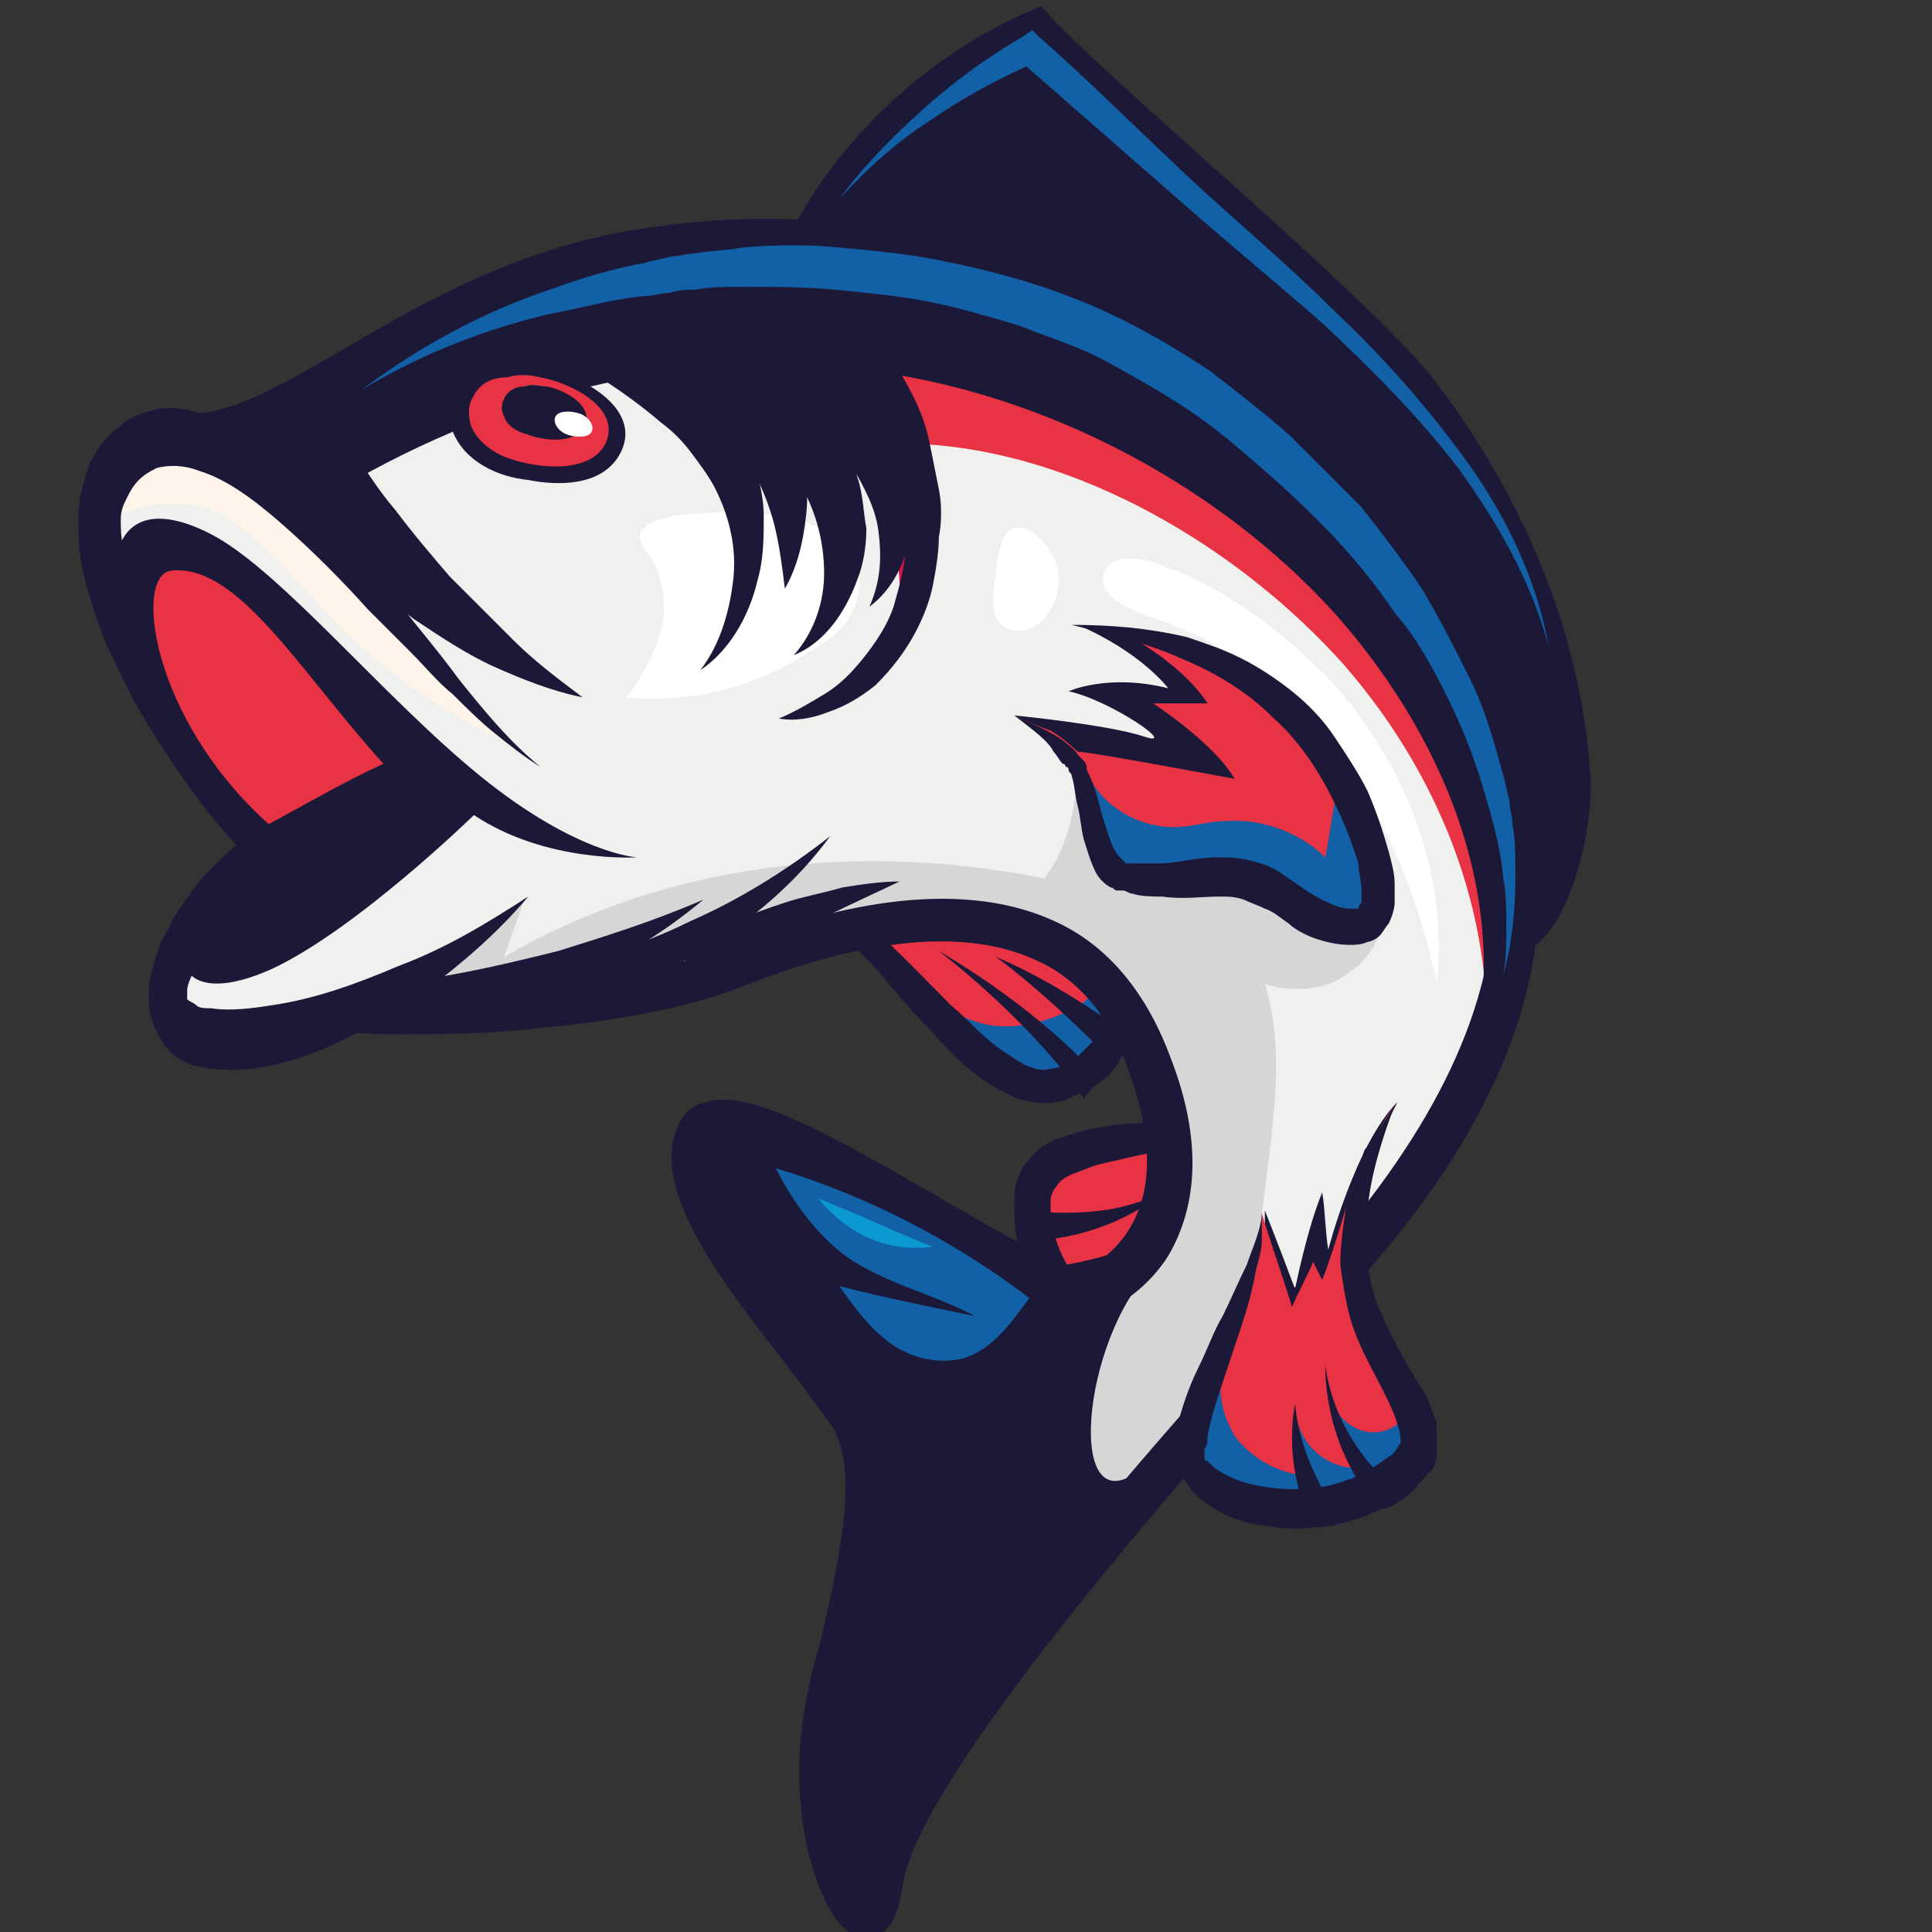 <?xml version="1.0" encoding="utf-8"?>
<!-- Generator: Adobe Illustrator 26.0.3, SVG Export Plug-In . SVG Version: 6.00 Build 0)  -->
<svg version="1.1" id="Слой_1" xmlns="http://www.w3.org/2000/svg" xmlns:xlink="http://www.w3.org/1999/xlink" x="0px" y="0px"
	 viewBox="0 0 64 64" style="enable-background:new 0 0 64 64;" xml:space="preserve">
<rect x="0" y="0" width="64" height="64" fill="#333333" stroke="none"/>
<style type="text/css">
	.st0{fill:#E73344;}
	.st1{fill:#1C1938;}
	.st2{fill:#1260A5;}
	.st3{fill:#EEF1EE;}
	.st4{fill:#FFF4EA;}
	.st5{fill:#FFFFFF;}
	.st6{fill:#D6D6D7;}
	.st7{fill:#D8144D;}
	.st8{fill:#0C98D1;}
</style>
<g>
	<g>
		<g>
			<g>
				<path class="st0" d="M45.5,32.7c-3.2,4-5.6,4.6-8.2,5c-2.6,0.4-3.5,0.8-3,3.2c0.5,2.4,3.1,4.3,4.6,3.8c1.2-0.5,3.6-5.8,5.6-6.8
					c-1.1,0.3-2.2,0.7-3.3,1c0.3-0.5,0.6-1,0.9-1.5c-0.2,0-0.5,0.1-0.7,0.1c0,0,0.6-0.9,2-2.3C44.8,33.8,45.5,32.7,45.5,32.7z"/>
				<g>
					<path class="st1" d="M45.5,32.7c-0.4,0.5-0.7,1-1.1,1.5c-0.4,0.5-0.8,1-1.3,1.4c-0.5,0.4-1,0.8-1.5,1.2
						c-0.5,0.3-1.1,0.6-1.7,0.9c-1.2,0.4-2.4,0.6-3.6,0.9c-0.3,0.1-0.5,0.2-0.8,0.3c-0.2,0.1-0.4,0.2-0.5,0.4
						c-0.1,0.1-0.2,0.3-0.2,0.5c0,0.3,0,0.6,0.1,0.9c0.2,1.2,1.1,2.2,2,2.8c0.2,0.2,0.5,0.3,0.7,0.4c0.2,0.1,0.5,0.2,0.7,0.2
						c0.1,0,0.2,0,0.3,0c0.1,0,0.1,0,0.2,0c0,0,0,0,0.1,0c0.2-0.1,0.4-0.3,0.6-0.5c0.4-0.5,0.8-1,1.1-1.5c0.4-0.5,0.8-1,1.2-1.5
						c0.4-0.5,0.8-1,1.3-1.5c0.2-0.2,0.5-0.4,0.7-0.6c0.2-0.2,0.5-0.4,0.8-0.5c-0.5,0.4-0.9,0.9-1.3,1.4c-0.4,0.5-0.7,1.1-1,1.6
						c-0.3,0.6-0.6,1.1-1,1.7c-0.3,0.6-0.7,1.1-1.1,1.7c-0.1,0.1-0.2,0.3-0.3,0.4c-0.1,0.1-0.2,0.3-0.4,0.4
						c-0.1,0.1-0.2,0.1-0.3,0.2c-0.1,0-0.2,0.1-0.3,0.1c-0.2,0-0.4,0.1-0.6,0.1c-0.7,0-1.4-0.3-2-0.7c-0.6-0.4-1.1-0.9-1.6-1.6
						c-0.2-0.3-0.4-0.7-0.6-1c-0.2-0.4-0.3-0.8-0.4-1.2c-0.1-0.4-0.1-0.8-0.1-1.3c0-0.2,0-0.5,0.1-0.7c0.1-0.3,0.2-0.5,0.4-0.7
						c0.3-0.4,0.7-0.6,1-0.7c0.3-0.1,0.6-0.2,1-0.3c0.6-0.1,1.2-0.2,1.8-0.2c0.6-0.1,1.2-0.2,1.7-0.3c1.1-0.3,2.2-0.8,3.2-1.5
						C43.7,34.4,44.6,33.5,45.5,32.7z"/>
				</g>
				<g>
					<path class="st1" d="M34,40.1c0.8,0.1,1.7,0.1,2.5,0c0.8-0.1,1.7-0.4,2.4-0.8c-0.7,0.5-1.5,1-2.3,1.3c-0.8,0.3-1.7,0.5-2.6,0.5
						C34,40.8,34,40.4,34,40.1z"/>
				</g>
				<g>
					<path class="st1" d="M35.3,41.9c1.1-0.2,2.2-0.5,3.1-1.1c-0.8,0.9-1.8,1.6-2.9,2.1C35.4,42.6,35.3,42.3,35.3,41.9z"/>
				</g>
			</g>
			<g>
				<g>
					<path class="st0" d="M20.1,25.8c6.2,2.7,8.5,5.1,10.9,7.6c2.4,2.5,3.6,3.2,5.2,2.3c1.6-1,1.4-3.7-0.1-5.1
						c-1.3-1.1-8-2.8-10.4-4.8c1.1,1.2,2.2,2.3,3.4,3.4c-0.7-0.2-1.4-0.5-2-0.7c0.2,0.3,0.5,0.5,0.7,0.8c0,0-1.3-0.5-3.6-1.7
						C21.8,26.3,20.1,25.8,20.1,25.8z"/>
				</g>
				<path class="st2" d="M30.8,32.9c0.7,0.7,1.6,1.1,2.5,1.1c0.9,0,1.8-0.3,2.6-0.8c0.2-0.2,0.5-0.4,0.7-0.4c0.3,0,0.5,0.1,0.7,0.4
					c0.1,0.2,0.2,0.5,0.2,0.8c-0.1,0.8-0.7,1.6-1.5,1.9c-0.8,0.3-1.7,0.2-2.5-0.2c-0.8-0.4-1.4-1-1.9-1.7
					C31.3,33.6,31,33.2,30.8,32.9z"/>
				<g>
					<path class="st1" d="M20.1,25.8c0.3,0.1,0.7,0.2,1,0.4c0.3,0.1,0.7,0.3,1,0.4c0.3,0.1,0.7,0.3,1,0.4c0.3,0.2,0.7,0.3,1,0.5
						c1.4,0.7,2.7,1.5,3.9,2.5c1.3,1,2.4,2.2,3.5,3.3c0.6,0.5,1.1,1.1,1.7,1.5c0.3,0.2,0.6,0.4,0.8,0.5c0.3,0.1,0.5,0.2,0.8,0.1
						c0.3,0,0.6-0.2,0.8-0.3c0.2-0.2,0.4-0.4,0.6-0.6c0.3-0.5,0.3-1.2,0.1-1.9c-0.1-0.3-0.2-0.6-0.4-0.9c-0.1-0.1-0.2-0.3-0.3-0.4
						c-0.1-0.1-0.1-0.1-0.2-0.2c-0.1,0-0.1-0.1-0.2-0.1c-0.2-0.2-0.6-0.4-0.9-0.5c-0.3-0.2-0.7-0.3-1-0.5c-0.7-0.3-1.4-0.6-2-0.9
						c-0.7-0.3-1.4-0.6-2-0.9c-0.7-0.3-1.4-0.7-2-1.1c-0.7-0.4-1.3-0.8-1.9-1.4c0.6,0.4,1.3,0.7,2,1c0.7,0.3,1.4,0.5,2.1,0.7
						c1.4,0.5,2.8,0.9,4.2,1.4c0.4,0.1,0.7,0.3,1.1,0.4c0.4,0.1,0.7,0.3,1.1,0.5c0.1,0.1,0.2,0.1,0.3,0.2c0.1,0.1,0.2,0.2,0.2,0.2
						c0.2,0.2,0.3,0.3,0.4,0.5c0.3,0.4,0.5,0.8,0.6,1.3c0.1,0.5,0.2,1,0.2,1.5c0,0.5-0.2,1-0.4,1.5c-0.2,0.5-0.6,0.9-1,1.1
						c-0.2,0.1-0.4,0.2-0.6,0.3c-0.2,0.1-0.4,0.2-0.6,0.2c-0.4,0.1-0.9,0-1.3-0.1c-0.4-0.2-0.8-0.4-1.1-0.6
						c-0.7-0.5-1.3-1.1-1.8-1.7c-0.6-0.6-1.1-1.2-1.6-1.8c-0.5-0.6-1.1-1.1-1.7-1.7C25.4,28.8,22.8,27.2,20.1,25.8z"/>
				</g>
				<g>
					<path class="st1" d="M35.9,36.4c-0.6-0.9-1.4-1.8-2.2-2.6c-0.8-0.8-1.7-1.6-2.6-2.3c1,0.6,1.9,1.2,2.8,1.9
						c0.9,0.7,1.8,1.5,2.6,2.4C36.3,35.9,36.1,36.1,35.9,36.4z"/>
				</g>
				<g>
					<path class="st1" d="M36.5,34.8c-1.1-1.1-2.3-2.2-3.5-3.1c1.4,0.6,2.7,1.4,4,2.3C36.8,34.2,36.6,34.5,36.5,34.8z"/>
				</g>
			</g>
			<path class="st3" d="M8.4,28.1c-0.1,0.2-8.1-9.5-4-13.1c2.8-2.5,2.3,2,13.9-3.6c5.9-2.6,12.2-1.4,17.5,1.1
				c5.3,2.5,9.5,6.1,11.4,9.6c3.7,7,3.1,12.6,0.2,16.5c-3,3.7-8.4,10.5-10.9,11.6c-2.6,1-2.1-5.2,0-7c2-1.8,2.3-4.2,1.9-6.9
				c-0.6-3.4-3-7.4-9.7-5.6c-8.6,2.5-12.6,3-16.9,2.8c0,0-4.6,2.4-5.8,0.3C4.6,31.6,8.4,28.1,8.4,28.1z"/>
			<path class="st4" d="M8,17.5c1.2,0.9,2.2,2.2,3.3,3.3c1.5,1.5,3.3,2.7,5.1,3.6c-1.4-1.5-2.8-3-4.1-4.5c-1.4-1.6-2.7-3.2-4.4-4.2
				c-0.7-0.4-1.5-0.7-2.2-0.5c-0.6,0.1-1.8,0.9-1.7,1.8c0.7-0.2,1.3-0.4,2.1-0.3C6.7,16.7,7.4,17,8,17.5z"/>
			<path class="st5" d="M32.9,19.7c0,0.4,0,0.8,0.3,1c0.2,0.2,0.4,0.2,0.7,0.2c0.2,0,0.4-0.2,0.6-0.3c0.5-0.5,0.7-1.3,0.5-1.9
				c-0.1-0.4-0.8-1.4-1.4-1.2C33,17.6,33,19.2,32.9,19.7z"/>
			<path class="st5" d="M45.3,24.1c1.8,2.6,2.6,5.6,2.3,8.5c-0.5-2.4-1.4-4.9-2.9-7.1c-1.5-2.2-3.7-4.1-6.4-5
				c-0.6-0.2-2.1-0.7-1.7-1.6c0.3-0.6,1.3-0.4,1.8-0.2c1.8,0.6,3.5,1.8,4.8,3C44,22.4,44.7,23.2,45.3,24.1z"/>
			<path class="st5" d="M26.6,17.3c0.8,0.2,1.6,0.7,1.8,1.5c0.2,0.6,0,1.2-0.3,1.7c-0.3,0.5-0.8,0.8-1.3,1.1c-1.8,1.2-4,1.7-6.1,1.5
				c0.2,0,0.8-1.2,0.9-1.4c0.2-0.5,0.4-1,0.4-1.5c0-0.6-0.1-1-0.3-1.5c-0.1-0.2-0.5-0.6-0.5-0.9c0-0.7,1.7-0.8,2.2-0.8
				C24.5,16.9,25.6,17,26.6,17.3z"/>
			<path class="st6" d="M44.7,32.2c0.8-0.5,1.1-1.4,1.3-2.2c0.1-0.6-0.6-1.1-1.3-1.1c-0.7-0.1-1.4,0.1-2,0c-0.9-0.2-1.5-1.1-2.3-1.6
				c-0.7-0.4-1.6-0.5-2.5-0.6c-0.8-0.2-1.8-0.4-2.2-1.2c-0.1,1.4-0.3,2.5-1.1,3.6c-6-1.2-12.4-0.6-17.9,2.6c0.2-0.6,0.5-1.4,0.7-2
				c-1.3,1.5-2.9,2.6-4.7,3.2c0,0.2,0,0.5,0,0.7c3.9,0.1,7.9-0.5,15.8-2.8c6.6-1.8,9.1,2.1,9.7,5.6c0.5,2.8,0.2,5.2-1.9,6.9
				c-2.1,1.8-2.5,8,0,7c1.4-0.5,3.6-2.9,5.9-5.5c-0.2-1.6-0.6-2-0.5-3.7c0.3-3,1-6,0.2-8.5C42.9,32.9,44,32.8,44.7,32.2z"/>
			<path class="st0" d="M29.1,11.8c0.4,1,0.8,1.9,1.2,2.9c5.4,0.2,10.8,3.5,14.2,7.3c3.4,3.9,5.1,8.7,4.7,13.4
				c1.5-3.5,1.3-7.3-0.1-10.8c-1.5-3.5-4.3-6.7-7.7-9.2C37.9,13,33.3,12.5,29.1,11.8z"/>
			<path class="st7" d="M28.7,15.3c0.8,1.4,1.2,3.1,1.1,5.3c1-1.9,1.1-4.8,0.2-6.9c-0.4-0.8-0.9-1.5-1.4-1.9c-0.4-0.3-1.6-1.1-2-0.6
				c-0.6,0.7-0.9,0.4-0.6,0.7C26.9,12.8,28,13.9,28.7,15.3z"/>
			<path class="st1" d="M52.7,26c-0.2-4.5-2-9.2-5.1-13.3C45.6,10,35.8,1.9,34.5,0.2c-3.5,1.4-6.6,4.2-8.3,7.5
				c6,0.6,13.8,4.1,17.9,8.4c4,4.4,6.1,10.1,6.6,15.3C51.9,30.8,52.7,27.9,52.7,26z"/>
			<path class="st1" d="M7.7,14.7c0.8,0.7,1.6,1.5,2.4,2.2c5.6-3.6,11.8-5.3,18-4.7c6.1,0.6,12.1,3.7,16.1,8.1
				c4,4.5,6,10.2,4.4,15.4c3-5.5,2.5-12-1.2-17.5c-2.4-3.4-5.9-6.3-9.8-8.1c-4-1.9-8.4-2.7-12.8-2.4C18.9,7.9,12.6,10.4,7.7,14.7z"
				/>
			<g>
				<g>
					<path class="st1" d="M28.7,64.2c-0.2,0-0.5-0.1-0.7-0.3c-0.8-0.7-1.2-2.4-1.3-2.9c-0.3-1.5-0.3-3.2,0-4.6
						c0.1-0.7,0.3-1.4,0.5-2.1c0.7-3.1,1.2-5.5,0.4-7c-0.3-0.4-0.8-1.1-1.4-1.9c-2.1-2.7-4.8-6-3.7-8.2c0.2-0.4,0.5-0.6,0.9-0.7
						c1.4-0.4,3.8,0.9,7.6,3.1c1.9,1.1,3.8,2.2,4.9,2.5c1.1-0.6,3.1-2.2,1.5-6.6c-0.6-1.8-1.7-3.1-3.1-3.7c-2.8-1.3-6.7-0.3-9.5,0.8
						c-2.7,1.1-6.1,1.4-8.5,1.6c0,0-4.6,0.2-5.1-0.1l0.4-0.6l0.1-0.7c0.1,0,7.8,0.4,12.6-1.5c3-1.2,7.3-2.3,10.6-0.8
						c1.8,0.8,3.1,2.4,3.9,4.6c1,2.6,0.9,4.8-0.1,6.5c-0.5,0.8-1.3,1.5-2.2,1.9l-0.2,0.2l-0.4-0.1c-1.3-0.3-3.4-1.5-5.6-2.8
						c-1.5-0.9-3-1.8-4.3-2.4c-1.8-0.8-2.2-0.6-2.2-0.6c-0.7,1.3,2,4.7,3.5,6.7c0.7,0.8,1.2,1.5,1.5,2.1c1.1,1.9,0.5,4.6-0.3,8
						c-0.1,0.7-0.3,1.3-0.4,2c-0.4,2.1,0,4.3,0.4,5.4c0.6-3.1,5.5-9.6,14.8-19.8c4-4.4,6.1-8.5,6.2-12.5c0.1-3.7-1.4-7.5-4.7-11.6
						c-2.9-3.6-6.7-6.3-11.1-7.9C30,8.9,25.8,8.4,21.9,9c-3.9,0.5-7,2.2-9.7,3.8c-2.3,1.3-4.3,2.5-6.2,2.4c-0.4,0-0.7-0.4-0.7-0.8
						c0-0.4,0.4-0.7,0.8-0.7c1.5,0.1,3.3-1,5.4-2.2c2.7-1.6,6.1-3.5,10.3-4c4.1-0.6,8.5-0.1,12.5,1.3c4.6,1.6,8.7,4.5,11.7,8.3
						c3.5,4.4,5.1,8.5,5,12.6c-0.1,4.4-2.3,8.8-6.6,13.4C32.8,55.9,30.1,60.7,29.9,62.5c-0.1,0.5-0.2,1.3-0.8,1.6
						C29,64.1,28.9,64.2,28.7,64.2z"/>
				</g>
			</g>
			<g>
				<path class="st1" d="M17.5,29.7c-1.1,1.3-2.4,2.4-3.8,3.4c-1.4,0.9-2.8,1.7-4.3,2.1c-0.8,0.2-1.5,0.3-2.4,0.2
					c-0.2,0-0.4-0.1-0.6-0.1c-0.2-0.1-0.5-0.2-0.7-0.4c-0.1-0.1-0.1-0.1-0.2-0.2c-0.1-0.1-0.1-0.2-0.2-0.3C5.2,34.2,5.1,34,5,33.7
					c-0.1-0.5-0.1-1,0-1.4c0.1-0.4,0.2-0.7,0.3-1c0.1-0.3,0.3-0.5,0.4-0.8C6,30,6.3,29.6,6.6,29.2c0.6-0.7,1.3-1.3,2-1.8
					c0,0,0,0,0,0c0,0.4,0,0.9-0.1,1.3c-1-1-1.9-2.1-2.7-3.3c-0.4-0.6-0.8-1.2-1.2-1.9c-0.4-0.7-0.7-1.4-1.1-2.2
					c-0.3-0.8-0.6-1.6-0.8-2.6c-0.1-0.5-0.1-1-0.1-1.6c0-0.6,0.2-1.3,0.4-1.8c0.3-0.6,0.6-0.9,1-1.2c0.3-0.3,0.7-0.4,1-0.5
					c0.7-0.2,1.4,0,2,0.2c1.2,0.5,2.2,1.5,3.1,2.4c0.9,1,1.8,2.1,2.6,3.1c0.8,1.1,1.7,2.1,2.5,3.2c0.8,1,1.7,2.1,2.7,2.9
					c-0.5-0.3-1-0.7-1.5-1.1c-0.5-0.4-1-0.9-1.4-1.3c-0.5-0.4-0.9-0.9-1.4-1.4c-0.5-0.5-0.9-0.9-1.4-1.4c-0.9-1-1.8-1.9-2.7-2.7
					c-0.9-0.8-1.9-1.6-2.9-1.9c-0.5-0.2-1-0.2-1.4-0.1c-0.2,0.1-0.4,0.2-0.6,0.4c-0.2,0.2-0.3,0.4-0.4,0.6C4.1,16.7,4,16.9,4,17.2
					c0,0.3,0,0.6,0.1,1c0.1,0.7,0.3,1.4,0.6,2.1c0.6,1.4,1.3,2.6,2,3.8c0.8,1.2,1.6,2.3,2.4,3.4c0.2,0.3,0.4,0.5,0.6,0.8
					c-0.2,0.2-0.5,0.3-0.7,0.5c0,0,0,0,0,0c-0.6,0.6-1.2,1.2-1.7,1.9c-0.3,0.3-0.5,0.7-0.7,1.1c-0.2,0.4-0.4,0.8-0.4,1
					c0,0.1,0,0.2,0,0.2c0,0,0,0,0,0.1c0,0,0,0,0,0c0,0,0,0,0,0c0.1,0.1,0.2,0.1,0.3,0.2c0.1,0.1,0.3,0.1,0.5,0.1
					c0.6,0.1,1.4,0,2-0.1c1.4-0.2,2.8-0.7,4.2-1.3C14.8,31.4,16.1,30.6,17.5,29.7z"/>
			</g>
			<path class="st1" d="M15.1,13c-0.2,0.4-0.3,0.8-0.1,1.3c0.4,1,1.5,1.5,2.5,1.6c1,0.2,2.4,0.2,3-0.8c0.9-1.5-1.2-2.7-2.6-2.9
				c-0.5-0.1-1-0.1-1.5-0.1C15.9,12.2,15.4,12.5,15.1,13z"/>
			<path class="st0" d="M15.7,13.1c-0.2,0.3-0.2,0.6-0.1,1c0.2,0.5,0.7,0.9,1.3,1.1c0.9,0.3,2.5,0.5,3.1-0.4c0.7-1.2-1-2.1-2.1-2.3
				c-0.4-0.1-0.8-0.1-1.1,0C16.3,12.5,15.9,12.7,15.7,13.1z"/>
			<path class="st1" d="M16.7,13.2c-0.1,0.2-0.1,0.4,0,0.6c0.1,0.3,0.4,0.5,0.8,0.6c0.5,0.2,1.5,0.3,1.8-0.2
				c0.5-0.7-0.6-1.3-1.2-1.4c-0.2,0-0.5-0.1-0.7,0C17,12.8,16.8,13,16.7,13.2z"/>
			<path class="st5" d="M19.6,14.3c-0.1,0.2-0.5,0.2-0.8,0.1c-0.3-0.1-0.5-0.4-0.4-0.6c0.1-0.2,0.5-0.2,0.8-0.1
				C19.5,13.8,19.7,14.1,19.6,14.3z"/>
			<path class="st1" d="M4.4,21.6C3.2,18.8,3.7,16,7,17.7c2.3,1.2,5.7,5.4,8.9,8c3.2,2.6,5.2,2.7,5.2,2.7c0,0-3,0.2-5.4-1.4
				c0,0-3.9,3.8-6.7,5.1c-2.9,1.3-3.5-0.3-2.4-1.6c1.2-1.4,2.3-2.4,2.3-2.4C7.3,26,5.9,23.8,4.4,21.6z"/>
			<path class="st1" d="M38.1,48.4c-2.8,2.7-2.4-3.6-0.1-6.2c-0.2-0.1-0.3-0.3-0.5-0.4c-0.7,0.8-1.5,1.1-1.5,1.1
				c-3-0.6-11.8-7.5-12.9-5.3C22,39.9,27,45,28.2,46.9c1.1,2,0.1,5.3-0.8,9.6c-0.9,4.3,1.5,9.1,1.8,6c0.3-2.3,3.6-6.9,8.7-13
				C38,49.1,38,48.8,38.1,48.4z"/>
			<g>
				<path class="st1" d="M20.6,10c0.9,0.5,1.7,1.2,2.4,2c0.7,0.8,1.4,1.8,1.9,3.1c0.2,0.6,0.4,1.3,0.4,2c0,0.7,0,1.4-0.2,2.1
					c-0.3,1.3-1,2.4-1.9,3c0.7-0.9,1-2.1,1.1-3.1c0.1-1.1-0.2-2.1-0.6-2.9c-0.2-0.4-0.5-0.8-0.8-1.2c-0.3-0.4-0.6-0.7-1-1
					c-0.7-0.6-1.4-1.1-2.2-1.6C20,11.5,20.3,10.7,20.6,10z"/>
			</g>
			<g>
				<path class="st1" d="M27,9.3c0.5,0.3,1,0.8,1.5,1.3c0.5,0.5,0.9,1.1,1.3,1.7c0.4,0.7,0.8,1.4,1,2.4c0.1,0.5,0.2,1,0.3,1.5
					c0.1,0.5,0.1,1.1,0,1.6c0,0.5-0.1,1.1-0.2,1.6c-0.1,0.5-0.3,1-0.5,1.4c-0.4,0.8-0.9,1.4-1.4,1.9c-0.5,0.4-1,0.7-1.6,0.9
					c-0.5,0.2-1.1,0.3-1.6,0.2c0.5-0.2,1-0.5,1.5-0.8c0.5-0.3,0.9-0.7,1.3-1.2c0.4-0.5,0.8-1.1,1-1.7c0.2-0.7,0.4-1.4,0.4-2.1
					c0-0.7-0.1-1.4-0.3-2.1c-0.2-0.6-0.5-1.2-0.9-1.7c-0.7-1-1.5-1.9-2.4-2.5C26.7,10.7,26.9,10,27,9.3z"/>
			</g>
			<path class="st0" d="M5.7,18.9c-1.3,0.1-0.7,4.9,3.2,8.4c1.3-0.7,2.5-1.4,3.8-2C9.9,22.2,7.9,18.7,5.7,18.9z"/>
			<g>
				<path class="st2" d="M12,12.9c2-1.5,4.1-2.6,6.2-3.3c1.1-0.4,2.1-0.7,3.2-0.9c0.3-0.1,0.5-0.1,0.8-0.2c0.3,0,0.5-0.1,0.8-0.1
					c0.5-0.1,1.1-0.1,1.6-0.2c1.1-0.1,2.2-0.1,3.2,0c1.1,0.1,2.2,0.2,3.2,0.4c2.1,0.4,4.2,1,6.2,2c1,0.5,2,1.1,2.9,1.7
					c0.9,0.7,1.8,1.4,2.6,2.1c0.8,0.8,1.6,1.6,2.4,2.4c0.7,0.9,1.4,1.8,2,2.7c0.6,1,1.1,2,1.6,3c0.5,1,0.8,2.1,1.1,3.2
					c0.1,0.3,0.1,0.5,0.2,0.8c0,0.3,0.1,0.5,0.1,0.8c0.1,0.5,0.1,1.1,0.1,1.7c0,1.1-0.1,2.2-0.4,3.3c0.1-0.5,0.1-1.1,0.1-1.6
					c0-0.5,0-1.1-0.1-1.6c-0.1-1.1-0.4-2.1-0.7-3.1c-0.3-1-0.7-2-1.2-3c-0.5-1-1-1.9-1.7-2.7c-1.2-1.8-2.7-3.3-4.3-4.7
					c-0.8-0.7-1.6-1.4-2.5-2c-0.9-0.6-1.8-1.1-2.7-1.6c-0.9-0.5-1.9-0.8-2.9-1.2c-1-0.3-2-0.6-3-0.8c-1-0.2-2.1-0.3-3.1-0.4
					c-1-0.1-2.1-0.1-3.1-0.1c-0.5,0-1.1,0-1.6,0.1c-0.3,0-0.5,0-0.8,0.1c-0.3,0-0.5,0.1-0.8,0.1c-1.1,0.1-2.1,0.4-3.2,0.6
					C16.1,10.9,14,11.7,12,12.9z"/>
			</g>
			<path class="st0" d="M33.6,23.7c1.8,0.4,3.6,0.7,5.4,1.1c-0.7-0.6-1.4-1.3-2-1.9c0.7,0,1.4-0.1,2.1-0.1c-1.1-1.5-3.4-2.1-3.4-2.1
				c3.2,0.4,8.3,1.4,10,7.7c0.2,0.7,0.4,2.1-0.4,2.3c-0.6,0.2-1.3-0.1-1.9-0.4c-0.6-0.3-1.1-0.8-1.7-1c-1.4-0.5-2.9,0.3-4.3-0.2
				c-1.1-0.4-1-3-1.6-3.9C35.1,24.5,34.4,24.2,33.6,23.7z"/>
			<path class="st2" d="M44.4,25.5c-0.2,1-0.3,1.9-0.5,2.9c-0.8-0.8-2.1-1.3-3.3-1.2c-0.6,0-1.1,0.2-1.7,0.2c-1.4,0-2.7-0.9-3.1-2.3
				c0,0.1-0.1,0.2-0.1,0.2c0.6,0.9,0.5,3.4,1.6,3.8c1.4,0.5,2.9-0.3,4.3,0.2c0.6,0.2,1.2,0.7,1.7,1c0.6,0.3,1.3,0.6,1.9,0.4
				c0.7-0.2,0.5-1.6,0.4-2.3C45.3,27.3,44.9,26.3,44.4,25.5z"/>
			<g>
				<path class="st1" d="M33.6,23.7c0.6,0.3,1.2,0.5,1.7,0.9c0.1,0.1,0.3,0.2,0.4,0.4c0,0,0.1,0.1,0.1,0.1c0,0,0.1,0.1,0.1,0.1
					c0.1,0.1,0.1,0.2,0.1,0.3c0.2,0.4,0.3,0.7,0.4,1.1c0.1,0.4,0.2,0.7,0.3,1c0.1,0.3,0.2,0.6,0.4,0.8c0.1,0.1,0.2,0.2,0.2,0.2
					c0,0,0,0,0.1,0c0,0,0,0,0,0c0,0,0,0,0,0c0.1,0,0.1,0,0.2,0c0.3,0,0.6,0,0.8,0c0.6,0,1.2-0.2,1.9-0.2c0.3,0,0.7,0,1.1,0.1
					c0.4,0.1,0.7,0.2,1,0.4c0.6,0.4,1.1,0.8,1.6,1c0.2,0.1,0.5,0.2,0.7,0.2c0.1,0,0.2,0,0.3,0c0,0,0,0,0,0c0,0,0-0.1,0.1-0.2
					c0-0.1,0-0.2,0-0.4c0-0.3-0.1-0.6-0.1-0.9c-0.2-0.6-0.4-1.2-0.7-1.8c-0.5-1.1-1.2-2.2-2.1-3c-0.9-0.9-1.9-1.5-3.1-2
					c-1.1-0.5-2.4-0.8-3.6-1.1c1.3,0,2.5,0.1,3.8,0.4c0.6,0.2,1.2,0.4,1.8,0.7c0.6,0.3,1.2,0.7,1.7,1.1c0.5,0.4,1,0.9,1.4,1.5
					c0.4,0.6,0.8,1.2,1.1,1.8c0.3,0.7,0.5,1.3,0.7,2c0.1,0.4,0.2,0.7,0.2,1.1c0,0.2,0,0.4,0,0.6c0,0.2-0.1,0.5-0.2,0.7
					c-0.1,0.1-0.2,0.3-0.3,0.4c-0.1,0.1-0.3,0.2-0.4,0.2c-0.2,0.1-0.4,0.1-0.6,0.1c-0.4,0-0.8-0.1-1.1-0.2c-0.3-0.1-0.7-0.3-0.9-0.5
					c-0.3-0.2-0.5-0.4-0.8-0.5c-0.2-0.1-0.5-0.2-0.7-0.3c-0.3-0.1-0.5-0.1-0.8-0.1c-0.6,0-1.2,0.1-1.9,0c-0.3,0-0.7,0-1-0.1
					c-0.1,0-0.2-0.1-0.3-0.1c0,0,0,0-0.1,0c0,0-0.1,0-0.1,0c-0.1,0-0.1-0.1-0.2-0.1c-0.2-0.1-0.4-0.3-0.5-0.5
					c-0.2-0.4-0.3-0.8-0.4-1.1c-0.1-0.4-0.1-0.7-0.2-1.1c-0.1-0.4-0.1-0.7-0.2-1c0-0.1-0.1-0.1-0.1-0.2c0,0,0-0.1-0.1-0.1
					c0,0,0-0.1-0.1-0.1c-0.1-0.1-0.2-0.3-0.3-0.4C34.7,24.5,34.1,24.1,33.6,23.7z"/>
			</g>
			<path class="st1" d="M33.6,23.7c0,0,3.1,0.3,4.3,0.7c1.2,0.4-1.1-1.2-2.5-1.5c0,0,1.3-0.6,3.3-0.1c0,0-0.9-1.2-3-2.1
				c0.5,0.1,1,0.1,1.4,0.2c0,0,2,1,2.9,2.4c-0.6,0-1.2,0-1.8,0c0,0,2,1.3,2.7,2.5c0,0-4.8-0.9-5.2-0.9c0,0-0.4-0.4-0.9-0.7
				C34.2,24,33.6,23.7,33.6,23.7z"/>
			<path class="st1" d="M41.9,40.1c0,0,0.4,1,1,2.6c0,0,0.4-2,0.9-3.2c0.1,0.6,0.1,1.3,0.2,1.9c0,0,0.9-3.5,2.3-4.9
				c0,0-1.9,3.5-1.4,5.6c0.5,2,0.2,2.4,0.2,2.4c-0.2-0.8-0.4-1.5-0.7-2.3c-0.2,0.4-0.5,0.9-0.7,1.3c0-0.4-0.1-0.8-0.1-1.2
				c-0.2,0.6-0.5,1.1-0.7,1.7c-0.3-1.1-0.7-2.2-1-3.3C41.9,40.5,41.9,40.3,41.9,40.1z"/>
			<g>
				<path class="st0" d="M46.2,36.6c-2.3,4.5-1.2,6.8-0.1,8.9c1.2,2.1,1.4,3-0.7,4c-2.1,1.1-5.3,0.6-5.9-0.9
					c-0.5-1.2,2.4-6.4,2.3-8.4c0.3,1,0.7,2.1,1,3.1c0.2-0.5,0.5-1,0.7-1.5c0.1,0.2,0.2,0.4,0.3,0.6c0,0,0.4-1,0.9-2.8
					C45.4,37.7,46.2,36.6,46.2,36.6z"/>
				<path class="st2" d="M46.1,47.3c-0.4,0.2-0.8,0.2-1.2,0c-0.4-0.2-0.6-0.5-0.8-0.8c0.2,0.8,0.6,1.5,1.2,2.1
					c-1,0.2-2.1-0.5-2.3-1.5c0.1,0.6,0.2,1.2,0.3,1.8c-0.9-0.1-1.7-0.5-2.3-1.2c-0.5-0.7-0.7-1.6-0.5-2.5c-0.3,0.9-0.6,1.8-0.9,2.7
					c0,0.2,0,0.4,0,0.6c0.6,1.5,3.8,2,5.9,0.9c1.7-0.8,1.9-1.6,1.3-2.9c-0.1-0.1-0.2-0.2-0.3-0.3C46.7,46.7,46.5,47.1,46.1,47.3z"/>
				<g>
					<path class="st1" d="M46.2,36.6c-0.4,1.1-0.8,2.3-0.9,3.5c-0.1,0.6-0.1,1.2,0,1.8c0.1,0.6,0.2,1.1,0.5,1.7
						c0.2,0.5,0.5,1,0.8,1.6c0.2,0.3,0.3,0.5,0.5,0.8c0.2,0.3,0.3,0.6,0.4,0.9c0.1,0.2,0.1,0.4,0.1,0.6c0,0.2,0,0.4,0,0.7
						c0,0.2-0.1,0.5-0.3,0.6c-0.1,0.2-0.3,0.3-0.4,0.5c-0.3,0.3-0.5,0.4-0.8,0.6C46,49.9,45.9,50,45.7,50c-0.1,0.1-0.3,0.1-0.4,0.2
						c-0.6,0.2-1.2,0.4-1.8,0.4c-0.6,0.1-1.2,0-1.9-0.1c-0.6-0.1-1.3-0.4-1.9-0.9c-0.1-0.1-0.3-0.3-0.4-0.5
						c-0.1-0.1-0.1-0.2-0.2-0.3c0-0.1,0-0.1-0.1-0.2c0-0.1,0-0.2-0.1-0.2c0-0.3,0-0.5,0-0.7c0-0.2,0.1-0.4,0.1-0.5
						c0.2-0.7,0.4-1.3,0.7-1.9c0.3-0.6,0.5-1.2,0.8-1.7c0.3-0.6,0.5-1.1,0.8-1.7c0.2-0.6,0.5-1.2,0.5-1.8c0,0.3,0,0.7,0,1
						c0,0.3-0.1,0.6-0.2,1c-0.1,0.6-0.3,1.3-0.5,1.9c-0.2,0.6-0.4,1.2-0.6,1.8c-0.2,0.6-0.4,1.2-0.5,1.8c0,0.1,0,0.3-0.1,0.4
						c0,0.1,0,0.3,0,0.3c0,0,0,0,0,0c0,0,0,0,0,0c0,0,0,0.1,0.1,0.1c0.1,0.1,0.1,0.1,0.2,0.2c0.4,0.3,0.9,0.5,1.4,0.6
						c1,0.2,2.1,0.2,3.1-0.2c0.1,0,0.2-0.1,0.4-0.2c0.1-0.1,0.2-0.1,0.4-0.2c0.2-0.1,0.4-0.3,0.6-0.4c0.2-0.2,0.2-0.3,0.3-0.4
						c0-0.1,0-0.3-0.1-0.6c-0.3-1-1.1-2.1-1.5-3.3c-0.2-0.6-0.3-1.3-0.4-2c0-0.7,0.1-1.3,0.2-2c0.2-0.6,0.4-1.2,0.6-1.8
						C45.6,37.6,45.9,37.1,46.2,36.6z"/>
				</g>
				<g>
					<path class="st1" d="M45.6,49.9c-1.1-1.3-1.7-3-1.7-4.7c0.2,1.6,1.1,3.1,2.2,4C45.9,49.4,45.7,49.6,45.6,49.9z"/>
				</g>
				<g>
					<path class="st1" d="M43.2,49.9c-0.4-1.1-0.5-2.3-0.3-3.4c0.1,1.1,0.5,2.1,1,3C43.7,49.6,43.5,49.7,43.2,49.9z"/>
				</g>
			</g>
			<path class="st2" d="M34.1,43c-2.5-1.9-5.4-3.4-8.4-4.3c0.6,1.2,1.5,2.4,2.6,3.1c1.3,0.8,2.7,1.1,4,1.8c-1.4-0.3-3-0.6-4.5-1
				c0.5,0.7,1,1.4,1.7,1.9c0.7,0.5,1.6,0.7,2.4,0.5C32.9,44.7,33.5,43.8,34.1,43z"/>
			<path class="st8" d="M30.9,41.3c-1.3-0.5-2.5-1.1-3.8-1.6C28.1,40.9,29.4,41.5,30.9,41.3z"/>
			<path class="st1" d="M23,10.4c0.8,0.4,1.6,1,2.1,1.7c0.6,0.7,1,1.5,1.3,2.4c0.3,0.9,0.4,1.8,0.3,2.6c-0.1,0.9-0.3,1.7-0.7,2.4
				c-0.1-0.8-0.2-1.6-0.4-2.3c-0.2-0.7-0.5-1.4-0.9-2c-0.4-0.6-0.8-1.1-1.3-1.6c-0.5-0.5-1.1-0.8-1.6-1.2L23,10.4z"/>
			<path class="st1" d="M24.8,10.3c0.7,0.7,1.5,1.5,2.1,2.4c0.7,0.9,1.2,1.9,1.5,3.1c0.2,0.6,0.2,1.2,0.3,1.7c0,0.6-0.1,1.2-0.3,1.7
				c-0.4,1.1-1.1,2.1-2.1,2.5c0.7-0.8,1-1.8,1-2.7c0-0.9-0.2-1.8-0.6-2.6c-0.4-0.8-1-1.6-1.6-2.3c-0.6-0.7-1.4-1.4-2.1-2.1
				L24.8,10.3z"/>
			<path class="st1" d="M26.1,10.2c0.7,0.6,1.4,1.2,2.1,1.9c0.6,0.7,1.2,1.6,1.6,2.5c0.4,0.9,0.6,2,0.4,3c-0.2,1-0.6,1.9-1.4,2.5
				c0.4-0.9,0.4-1.7,0.3-2.5c-0.1-0.8-0.5-1.5-0.9-2.2c-0.4-0.7-1-1.2-1.6-1.8c-0.6-0.5-1.3-1.1-2-1.6L26.1,10.2z"/>
			<path class="st1" d="M13.6,32.5c1.6-0.2,3.3-0.6,4.9-1c1.6-0.5,3.2-1,4.8-1.7c-1.3,1.1-2.8,2-4.4,2.7c-1.6,0.7-3.3,1.2-5,1.4
				L13.6,32.5z"/>
			<path class="st1" d="M17.9,32.2c1.7-0.4,3.4-0.9,5-1.7c1.6-0.7,3.2-1.7,4.6-2.8c-1.1,1.5-2.5,2.7-4.1,3.7c-1.6,1-3.4,1.7-5.2,2.1
				L17.9,32.2z"/>
			<path class="st1" d="M22.5,31.5c0.5-0.4,1.1-0.7,1.7-0.9c0.6-0.3,1.2-0.5,1.8-0.7c0.6-0.2,1.2-0.3,1.9-0.5
				c0.6-0.1,1.3-0.2,1.9-0.2l-1.7,0.8c-0.6,0.3-1.1,0.5-1.7,0.8c-0.5,0.3-1.1,0.6-1.6,0.9c-0.5,0.3-1,0.6-1.6,0.9L22.5,31.5z"/>
			<path class="st1" d="M11.5,14.6c0.5,0.8,1,1.6,1.6,2.3c0.6,0.8,1.2,1.5,1.8,2.2c0.7,0.7,1.4,1.4,2.1,2.1c0.7,0.7,1.5,1.3,2.3,1.9
				c-1-0.2-2-0.6-2.9-1c-0.9-0.4-1.8-1-2.7-1.6c-0.8-0.6-1.7-1.3-2.4-2.1c-0.7-0.8-1.4-1.6-1.9-2.5L11.5,14.6z"/>
			<path class="st2" d="M48.6,15.3c-1.3-1.8-2.8-3.5-4.4-5c-1.6-1.6-3.3-3-4.9-4.5c-1.6-1.5-3.2-3.1-4.9-4.6L34.2,1l-0.3,0.2l0,0
				c-1.2,0.7-2.3,1.5-3.3,2.4c-1,0.9-2,1.9-2.8,3c0.9-1,1.9-1.9,3-2.6c1-0.7,2.1-1.3,3.2-1.8c1.6,1.4,3.2,2.8,4.8,4.2
				c1.7,1.5,3.4,2.9,5,4.3c1.6,1.5,3.2,3.1,4.5,4.8c1.3,1.8,2.4,3.7,3,5.9C50.9,19.2,49.9,17.1,48.6,15.3z"/>
		</g>
	</g>
</g>
</svg>
